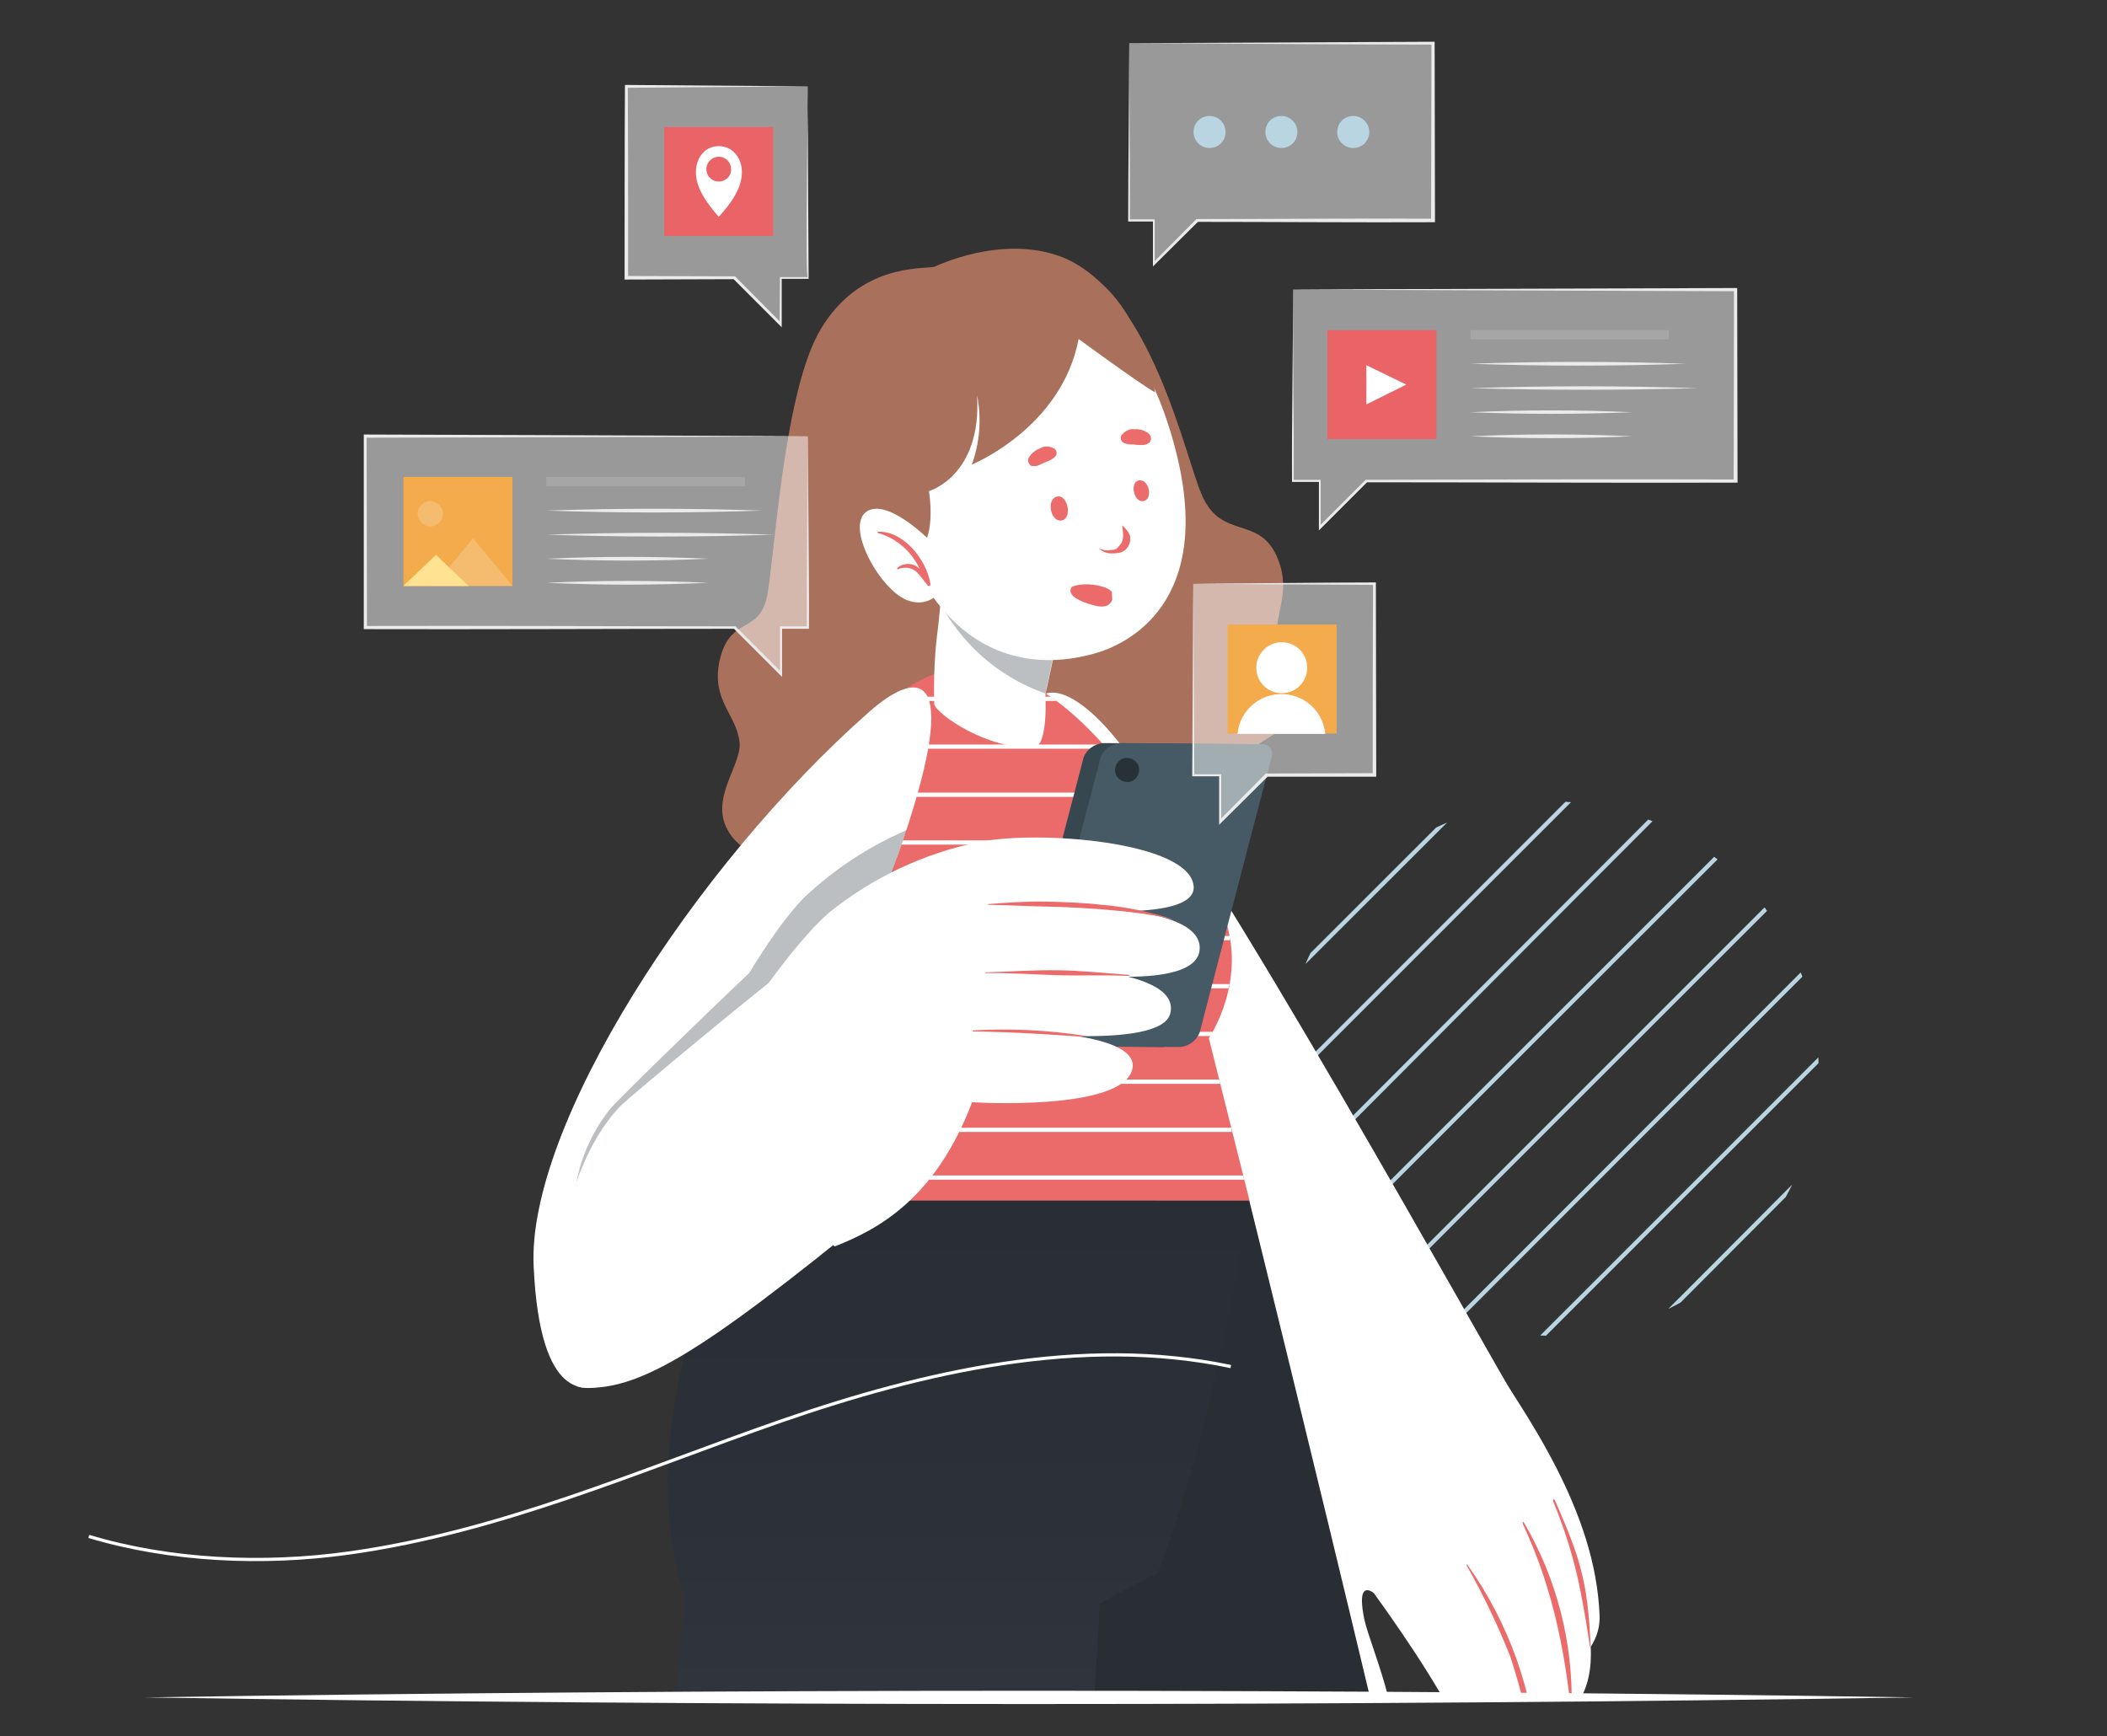 <?xml version="1.0" encoding="utf-8"?>
<!-- Generator: Adobe Illustrator 25.0.0, SVG Export Plug-In . SVG Version: 6.00 Build 0)  -->
<svg version="1.1" id="Livello_1" xmlns="http://www.w3.org/2000/svg" xmlns:xlink="http://www.w3.org/1999/xlink" x="0px" y="0px"
	 viewBox="0 0 595.4 490.7" style="enable-background:new 0 0 595.4 490.7;" xml:space="preserve">
<rect x="0" y="0" width="595.4" height="490.7" fill="#333333" stroke="none"/>
<style type="text/css">
	.st0{clip-path:url(#SVGID_2_);}
	.st1{fill:none;stroke:#B8D5E1;stroke-width:1.198;stroke-miterlimit:10;}
	.st2{clip-path:url(#SVGID_4_);}
	.st3{fill:#A9715B;}
	.st4{fill:#FFFFFF;}
	.st5{fill:#EB6B6B;}
	.st6{fill:#FFC727;}
	.st7{fill:#263238;}
	.st8{fill:#292D34;}
	.st9{fill:url(#SVGID_5_);}
	.st10{fill:#999B9C;}
	.st11{opacity:0.3;fill:#212932;enable-background:new    ;}
	.st12{fill:#EC6B6B;}
	.st13{fill:#37474F;}
	.st14{fill:#455A64;}
	.st15{opacity:0.5;fill:#FFFFFF;}
	.st16{fill:#EBEBEB;}
	.st17{fill:#B8D5E1;stroke:#B8D5E1;stroke-width:0.859;stroke-miterlimit:10;}
	.st18{fill:#EA6367;}
	.st19{fill:#A6A6A6;}
	.st20{fill:#F3AB4B;}
	.st21{opacity:0.2;fill:#FFFFFF;enable-background:new    ;}
	.st22{opacity:0.5;fill:#FFFFFF;enable-background:new    ;}
	.st23{fill:none;stroke:#FFFFFF;stroke-width:0.907;stroke-miterlimit:10;}
</style>
<g>
	<g>
		<g>
			<g>
				<g>
					<defs>
						<circle id="SVGID_1_" cx="438.4" cy="302" r="75.5"/>
					</defs>
					<clipPath id="SVGID_2_">
						<use xlink:href="#SVGID_1_"  style="overflow:visible;"/>
					</clipPath>
					<g class="st0">
						<line class="st1" x1="498.2" y1="113.3" x2="354.7" y2="256.9"/>
						<line class="st1" x1="501" y1="139.6" x2="358" y2="282.5"/>
						<line class="st1" x1="504.3" y1="165.5" x2="360.8" y2="309"/>
						<line class="st1" x1="506.9" y1="191.2" x2="363.8" y2="334.7"/>
						<line class="st1" x1="510.1" y1="217.3" x2="366.5" y2="360.8"/>
						<line class="st1" x1="512.8" y1="243.1" x2="369.3" y2="386.6"/>
						<line class="st1" x1="515.4" y1="269.1" x2="372.4" y2="412.2"/>
						<line class="st1" x1="518.7" y1="294.8" x2="375.2" y2="438.3"/>
						<line class="st1" x1="521.4" y1="320.6" x2="378.4" y2="464.1"/>
					</g>
				</g>
			</g>
		</g>
	</g>
</g>
<g>
	<defs>
		<rect id="SVGID_3_" x="40.9" y="-19.7" width="500" height="500"/>
	</defs>
	<clipPath id="SVGID_4_">
		<use xlink:href="#SVGID_3_"  style="overflow:visible;"/>
	</clipPath>
	<g id="freepik--character-5--inject-10" class="st2">
		<path class="st3" d="M300.5,72.8c24.9,10.3,34.4,56.3,39,66.8c5.6,13.5,16.6,5.5,21.7,18.6c3.7,9.5-1.2,15.5-0.2,21.8
			c1.3,9.1,10.7,6.9,6.8,17.5c-3.9,10.6-11.1,10.4-14.3,15c-3.2,4.6-0.7,17.3-8,26.9c-7.2,9.4-23.6,5.2-30.1,8.5
			c-6.5,3.3-10.6,18.6-26.4,20.8c-15.6,2.3-21.7-14.1-26.4-14.1c-4.9,0-12.7,9.8-21.8,6.9c-9.1-3.1-12.4-15.8-17.4-18.2
			c-4.9-2.4-13-0.3-17.7-8.6c-5.2-9,3.9-18.5,3.3-24.8c-0.8-8-8-11.8-5.7-23c2.8-13,11.2-7.4,13.5-18.5c2.1-11.2,4.7-58.3,15.2-75.5
			C243,74.6,260.3,76.1,264,75.4C264.2,75.4,283.2,65.9,300.5,72.8z"/>
		<path class="st4" d="M314.2,207.4c27.5,32.3,107.4,177.4,113.8,187.4c8.4,13.1-63.2,40.7-68,31.2c-3.1-6.2-67-167.7-70-206.6
			C287.3,184.7,303.7,195,314.2,207.4z"/>
		<path class="st4" d="M388.9,450.7c-3.5-2.9-5-1.1-3.4,6.8c1.6,7.9,15.2,37.7,4.4,41.6c-10.8,3.8-29.2-38.6-31-51.9
			c-1.8-13.4,0-35.7,0-35.7C364,419,378.5,436.1,388.9,450.7z"/>
		<path class="st4" d="M417.2,378.5c14.9,21.9,33.6,48.7,34.8,77.8c0.2,3.2-0.7,6.4-2.5,9.1c0.7,13-5.2,17.4-5.2,17.4
			c-3,12.4-9.7,15.9-9.7,15.9s0.7,15.3-8.5,17.4c-10.3,2.2-9.3-19.7-16.1-32.3c-15.6-28.5-45.8-64.6-51.1-72.3L417.2,378.5z"/>
		<path class="st5" d="M414.5,442.5c4.7,8.3,8.8,16.9,12.3,25.7c3.2,9.9,5.7,20,7.4,30.3c0,0.1,0.2,0.2,0.3,0.2
			c0.1,0,0.2-0.1,0.2-0.2c-1.4-20.2-8.2-39.6-19.9-56.1C414.6,441.9,414.3,442.1,414.5,442.5z"/>
		<path class="st5" d="M430.3,430.6c3.8,8.5,10.5,23.4,13.6,52.3h0.2c0.5-18.4-4.1-36.6-13.4-52.5
			C430.4,429.9,430.2,430,430.3,430.6z"/>
		<path class="st5" d="M438.9,424.3c6,14.7,7.9,24.7,10.4,41.1h0.2c-0.8-19-3.3-25.8-10.1-41.4C439.2,423.5,438.7,423.7,438.9,424.3
			z"/>
		<path class="st4" d="M499.1,1033.2c-6.2,1.9-182.2-4-188.7-8.5c-2.5-1.7-3.2-27.3-3-58.4v-1c0-6.4,0-13,0.2-19.7
			c0-0.9,0-1.8,0-2.8c0.7-44.8,2.4-91.3,2.4-91.3l116.2,2.9l-3.9,91.1l-0.2,3.7l-1.1,18.7v1.9c0,0,66.3,32.3,73,38.1
			C500.6,1013.7,505.3,1031.4,499.1,1033.2z"/>
		<path class="st6" d="M449.9,982.2c-0.4-0.1-0.6-0.3-0.7-0.4L449.9,982.2z"/>
		<path class="st5" d="M502.5,1034.4c-4.1,1.2-80.3-0.9-135.7-3.8c-12.8-0.7-24.6-1.4-34-2.1c-13-1-21.8-2-23.2-3
			c-2.5-1.6-3.9-73.6-3-81.9l116.1,3.8l-0.2,22.1c0,0,67.8,33.1,74.5,38.9C503.8,1014.3,508.8,1032.5,502.5,1034.4z"/>
		<path class="st7" d="M498.5,1027.1c-30.1-1.8-151.7-6.1-181.6-5.5c-0.2,0-0.2,0.2,0,0.2c29.8,2.5,151.5,5.7,181.6,5.8
			C499.1,1027.6,499.1,1027.1,498.5,1027.1z"/>
		<path class="st7" d="M425.3,963c-11.8-2.5-26.3-1.3-35.7,6.9c-0.3,0.3,0,0.8,0.5,0.7c11.4-3.3,23.2-5.3,35.1-6.1
			c0.4,0,0.8-0.3,0.8-0.7C426.1,963.4,425.7,963,425.3,963z"/>
		<path class="st7" d="M433.7,968.4c-11.8-2.6-26.3-1.3-35.7,6.8c-0.4,0.3,0,0.8,0.5,0.7c11.5-3.3,23.2-5.3,35.1-6.1
			c0.4,0,0.8-0.3,0.8-0.7C434.5,968.8,434.1,968.4,433.7,968.4z"/>
		<path class="st7" d="M442.1,973.9c-11.8-2.6-26.3-1.3-35.7,6.9c-0.4,0.3,0,0.8,0.5,0.7c11.5-3.3,23.2-5.3,35.1-6.1
			c0.4,0,0.8-0.3,0.8-0.7C442.8,974.2,442.5,973.9,442.1,973.9z"/>
		<path class="st7" d="M450.5,979.3c-11.8-2.6-26.3-1.3-35.7,6.8c-0.3,0.3,0,0.8,0.5,0.7c11.5-3.3,23.2-5.3,35.1-6.1
			c0.4,0,0.8-0.3,0.8-0.7S450.9,979.3,450.5,979.3z"/>
		<path class="st7" d="M448.2,936.3c-4.4-6.6-13.2-4-18.3,0c-8.6,7-15.3,16.2-19.2,26.5c-0.1,0.1,0,0.3,0.1,0.4c0.1,0,0.1,0,0.2,0
			c-0.1,0.8,0.6,1.5,1.4,1.6c0.1,0,0.3,0,0.4,0c9.9-3.3,20.9-5.6,29.5-11.8C447.3,949.4,452.4,942.5,448.2,936.3z M426.8,956.7
			c-4.8,1.7-9.7,3.2-14.5,5.1c3.8-5.2,7.3-10.5,11.5-15.2c2-2.3,4.2-4.5,6.5-6.6c3.6-3.1,17.8-9.4,15.3,3.5
			C444.2,950.7,432.7,954.7,426.8,956.7z"/>
		<path class="st7" d="M380.6,958.7c9.6,4.5,20.9,4.7,31.2,6c0.8,0,1.5-0.6,1.5-1.4c0-0.1,0-0.3,0-0.4c0.2-0.1,0.3-0.2,0.2-0.4
			c0,0,0,0,0-0.1c-5.9-9.4-14.1-17.1-23.9-22.3c-5.7-3-14.9-3.8-18,3.5C368.8,950.3,375,956.1,380.6,958.7z M375.7,950.1
			c-5-12.2,10.2-8.7,14.4-6.3c2.7,1.6,5.2,3.3,7.6,5.2c5,3.9,9.5,8.4,14.2,12.8c-5-1-10.1-1.5-15.2-2.3c-6.3-0.9-18.4-2.7-21.2-9.4
			H375.7z"/>
		<path class="st8" d="M245.5,339.2c0,0,61.3,307.6,65.6,330.3c0.7,3.7-15.4,127-16.3,195.6c-0.4,16.6,4.1,32.9,12.9,46.9l121.4,5.5
			c0,0,13.3-18,13.6-36.5c0.9-59.4-10.8-182.3-14.9-216.9c-5.5-45.4-74.8-324.9-74.8-324.9L245.5,339.2z"/>
		<path class="st4" d="M294.6,1040.8c-6.3,1.5-181.8-13.2-188.1-18c-2.5-1.8-1.8-27.5,0-58.5v-1c0.3-6.4,0.7-13,1.2-19.6
			c0-0.9,0.1-1.8,0.2-2.8l21.9-91.1l117.4,9.5l-24.8,90l-0.4,3.6l-2,18.6l-0.2,1.9c0,0,64.6,35.7,71,41.7
			C297.2,1021.3,300.9,1039.3,294.6,1040.8z"/>
		<path class="st6" d="M248,987.4c-0.4-0.1-0.6-0.3-0.6-0.4L248,987.4z"/>
		<path class="st5" d="M297.9,1042.2c-4.2,1-80.1-5-135.3-10.6c-12.8-1.3-24.5-2.6-33.8-3.8c-13-1.7-21.6-3.1-23-4.1
			c-2.3-1.8-0.2-73.7,1.1-82.1l115.7,9.7l-1.3,22.1c0,0,66,36.5,72.5,42.6C300.4,1022.2,304.4,1040.6,297.9,1042.2z"/>
		<path class="st7" d="M294.3,1034.7c-30-3.3-151.2-13.7-181.1-14.7c-0.2,0-0.2,0.2,0,0.2c29.6,3.9,150.9,13.3,181.1,14.9
			C294.9,1035.2,295,1034.8,294.3,1034.7z"/>
		<path class="st7" d="M224.5,967c-11.6-3.2-26.2-2.6-36,5c-0.4,0.3,0,0.8,0.4,0.7c11.6-2.7,23.5-4.1,35.4-4.3
			c0.4-0.1,0.7-0.5,0.5-0.9C224.8,967.3,224.7,967.1,224.5,967z"/>
		<path class="st7" d="M232.6,972.8c-11.6-3.2-26.2-2.6-36,5c-0.4,0.3,0,0.8,0.4,0.7c11.6-2.7,23.5-4.1,35.4-4.3
			c0.4-0.1,0.7-0.5,0.5-0.9C232.9,973.1,232.8,972.9,232.6,972.8z"/>
		<path class="st7" d="M240.7,978.7c-11.6-3.2-26.2-2.6-36,5c-0.4,0.3,0,0.8,0.4,0.7c11.6-2.7,23.5-4.1,35.4-4.3
			c0.4-0.1,0.7-0.5,0.5-0.9C241,979,240.9,978.8,240.7,978.7z"/>
		<path class="st7" d="M248.8,984.6c-11.6-3.2-26.2-2.6-36,5c-0.4,0.3,0,0.8,0.4,0.7c11.6-2.7,23.5-4.1,35.4-4.3
			c0.4-0.1,0.7-0.5,0.5-0.9C249.1,984.8,248.9,984.7,248.8,984.6z"/>
		<path class="st7" d="M248.6,941.5c-4.1-6.8-13-4.6-18.3-0.9c-9,6.6-16,15.4-20.5,25.6c-0.1,0.2,0,0.4,0.2,0.4c0,0,0.1,0,0.1,0
			c0,0.9,0.7,1.9,1.7,1.6c10.1-2.8,21.2-4.5,30.1-10.3C247.1,954.5,252.5,947.9,248.6,941.5z M226.3,960.8c-5,1.5-9.9,2.7-14.7,4.4
			c4-5,7.8-10.1,12.4-14.7c2.1-2.2,4.4-4.3,6.9-6.2c3.8-2.9,18.3-8.5,15.1,4.2C243.9,955.7,232.1,959.2,226.3,960.8L226.3,960.8z"/>
		<path class="st7" d="M180.1,960.5c9.4,5,20.6,5.7,30.9,7.6c1.1,0.2,1.7-0.9,1.6-1.8c0.2,0,0.3-0.2,0.2-0.4c0,0,0-0.1,0-0.1
			c-5.4-9.7-13.2-17.9-22.7-23.6c-5.6-3.2-14.7-4.6-18.2,2.5C168.6,951.5,174.6,957.6,180.1,960.5z M175.4,951.7
			c-4.3-12.4,10.6-8.1,14.7-5.6c2.6,1.7,5.1,3.6,7.4,5.6c5,4.1,9.1,8.9,13.6,13.5c-5-1.2-9.9-2-15.1-3.1
			C189.9,960.8,177.8,958.5,175.4,951.7z"/>
		<linearGradient id="SVGID_5_" gradientUnits="userSpaceOnUse" x1="229.618" y1="928.17" x2="229.618" y2="339.126">
			<stop  offset="0" style="stop-color:#7C828D"/>
			<stop  offset="0.219" style="stop-color:#5D626B"/>
			<stop  offset="0.445" style="stop-color:#454952"/>
			<stop  offset="0.658" style="stop-color:#353941"/>
			<stop  offset="0.849" style="stop-color:#2C3038"/>
			<stop  offset="1" style="stop-color:#292D34"/>
		</linearGradient>
		<path class="st9" d="M231,928.2L113,915.1c0,0-11.5-31-4.4-60.4c14.9-62.1,57.4-157.5,60.4-168.4c4.6-16.7,14.9-151.1,24.8-234.2
			c0,0-19-45,16.6-112.9h142.5c0,0-9.6,64.6-25.9,105.7c0,0,3-2.3-16.2,8.3c0,0-11.8,211.1-20.4,251c-7.1,33-19.5,138.7-34.2,192.1
			C251,915.2,231,928.2,231,928.2z"/>
		<path class="st5" d="M202.3,339.3h150.8l-11.5-45.9c0,0,11.5-16.7,3.9-35.6c-5.4-13.5-25.7-39.6-38-51.9
			c-30-30-52.1-13.2-58.8-4.1C223,236.2,202.3,339.3,202.3,339.3z"/>
		<path class="st4" d="M351.6,333.4H203.5c0-0.4,0.2-0.8,0.3-1.2h147.5L351.6,333.4z M347.9,318.7h-141l-0.3,1.2h141.5L347.9,318.7z
			 M344.5,305.1H210.1l-0.3,1.2h135L344.5,305.1z M213.6,291.6c0,0.4-0.2,0.8-0.3,1.2h128.7l0.7-1.2H213.6z M217.4,278.1l-0.4,1.2
			h130.2c0-0.4,0.2-0.8,0.2-1.2H217.4z M347.5,264.5H221.4l-0.4,1.2h126.6C347.6,265.4,347.6,264.9,347.5,264.5L347.5,264.5z
			 M342.2,251H225.8c-0.1,0.4-0.3,0.8-0.4,1.2h117.5L342.2,251z M333.5,237.5H230.7c-0.2,0.4-0.3,0.8-0.5,1.2h104.1
			C334.1,238.3,333.8,237.9,333.5,237.5L333.5,237.5z M323.4,224h-87.1c-0.2,0.4-0.3,0.8-0.5,1.2h88.6
			C324,224.7,323.7,224.3,323.4,224L323.4,224z M311.8,210.4h-68.8l-0.7,1.2H313L311.8,210.4z M296.9,196.9h-43.7
			c-0.5,0.4-0.9,0.8-1.4,1.2h46.7L296.9,196.9z"/>
		<path class="st7" d="M294.9,292.3c6.8-0.9,13.7-1.4,20.5-1.3c3.4,0,6.8,0.3,10.2,0.6c1.7,0.2,3.4,0.3,5,0.4
			c1.8,0.1,3.6,0.1,5.3-0.2c0.1,0,0.1,0.1,0.1,0.1s-0.1,0.1-0.1,0.1c-1.6,0.5-3.3,0.8-5,1c-1.6,0.2-3.3,0.2-5,0.2
			c-3.5,0-6.9-0.3-10.4-0.4c-7-0.2-14-0.4-20.9,0c-0.2-0.1-0.3-0.3-0.2-0.4C294.5,292.3,294.7,292.3,294.9,292.3z"/>
		<path class="st7" d="M279.8,302c5.3-1.8,10.8-3.4,16.3-4.6c2.8-0.6,5.6-1,8.4-1.4l4-0.4c1.5-0.1,3,0,4.4-0.3
			c0.1,0,0.1,0.1,0.1,0.1s-0.1,0.1-0.1,0.1c-1.4,0.2-2.7,0.6-4.1,0.9l-4.1,0.8l-8.3,1.7c-5.6,1.1-11.1,2.2-16.6,3.5
			C279.6,302.5,279.5,302.1,279.8,302z"/>
		<g>
			<path class="st4" d="M264,199c0.7,2.9,15.1,12.9,28.1,12.2c4.2-0.2,3.3-15,3.3-15l0.4-1.7l5.2-24l-28.2-18l-4.1-2.5
				c0,0-1,6.7-2.2,14.9c0,0.4,0,0.8-0.1,1.2c-0.1,0.4-0.2,0.9-0.2,1.3c-0.2,1.2-0.4,2.5-0.5,3.8s-0.2,1.9-0.3,2.9
				c-0.1,1-0.2,2-0.3,3C264.1,184.4,263.8,191.7,264,199z"/>
			
				<ellipse transform="matrix(2.757115e-02 -1 1 2.757115e-02 194.496 392.009)" class="st10" cx="298.7" cy="96" rx="12.1" ry="12.1"/>
			<path class="st11" d="M271.7,153.7l-4.1-2.4c0,0-1,6.9-2.2,15.4l-0.4,2.4c6.2,12.6,17.1,22.2,30.4,26.9l5.1-23.7L271.7,153.7z"/>
			<path class="st4" d="M274.7,83.1c-19.5,6.2-36.2,25.6-20.2,68s45.8,36,54.4,33.7c9.5-2.5,34.8-14.4,23.1-58.4
				C320.4,82.3,294.2,76.8,274.7,83.1z"/>
			<path class="st3" d="M304.8,95.8c-4.8,25.2-30.2,35.5-30.2,35.5c2.3-6.2,2.8-13.1,1.5-19.6c1.4,22.8-13.6,27.1-13.6,27.1
				s2.7,15.8-4.8,17.4c0.2,0-24.7-16.9-21-40.7c3.5-23.9,27.6-30.6,27.6-30.6c53.1-36.2,62.1,26,62.1,26
				C321.8,108.3,304.8,95.8,304.8,95.8"/>
			<path class="st4" d="M267,164.2c0,0.2,0,0.2,0,0.3c-1.1,4.1-5.3,6.6-9.4,5.5c-7.9-1.5-18.8-20.5-13-25.2c5.7-4.6,18,7.8,18,7.8
				L267,164.2z"/>
			<path class="st12" d="M247.8,150.3c7.3-0.6,14,7.8,15.1,14.6l0,0c0.3,0.5-0.5,1-0.8,0.5c-1-1.3-1.9-2.5-3-3.7
				c-1.5-1.4-3.6-1.6-5.4-0.8c-0.2,0-0.2-0.3-0.2-0.3c0.2-0.2,0.3-0.3,0.3-0.3c1.9-1.4,4.5-1.2,6.1,0.5c-2.3-5-6.7-8.8-11.9-10.2
				l0-0.2L247.8,150.3L247.8,150.3z"/>
			<path class="st4" d="M265.3,156.1c-0.3-1.2-1.4-2-2.6-1.7c-1.2,0.3-2,1.4-1.9,2.6c0.3,1.2,1.4,2,2.6,1.9l0,0
				C264.6,158.6,265.5,157.4,265.3,156.1L265.3,156.1z"/>
			<path class="st12" d="M323.5,125.7c-1,0.1-2.2,0.1-3.1-0.1c-1.2,0.1-2.3-0.1-3.1-0.6c-0.6-0.5-0.8-1.3-0.4-2
				c0.9-1.1,2.2-1.9,3.7-1.7c1.5-0.1,3,0.4,4.1,1.3c0.6,0.7,0.8,1.7,0.1,2.5C324.3,125.4,324,125.6,323.5,125.7z"/>
			<path class="st12" d="M292.9,131.7c1-0.3,1.8-0.8,2.8-1.2c1-0.3,2-0.9,2.7-1.7c0.3-0.7,0.2-1.5-0.4-2c-1.3-0.7-2.8-0.9-4.1-0.1
				c-1.3,0.5-2.5,1.4-3.2,2.7c-0.4,0.8-0.1,1.8,0.8,2.3C292.1,131.6,292.6,131.8,292.9,131.7z"/>
			<path class="st12" d="M298.9,140.3c-3.3,0.4-2.2,7.2,1,6.8C303.1,146.7,301.8,139.9,298.9,140.3z"/>
			<path class="st12" d="M321.7,135.8c3-0.7,4.2,5.2,1.5,5.8C320.4,142.2,319.2,136.4,321.7,135.8z"/>
			<g>
				<path class="st12" d="M317.1,148.5c0.4,2.8,0.5,4.3-0.7,5.6c-0.3,0.3-0.5,0.6-0.9,1c-0.7,0.3-0.8,0.3-1.5,0.3
					c-1.2,0.3-2.2,0.1-3.5-0.4c1,0.9,2.3,1.4,3.4,1.4c0.7,0,1.2,0,1.8-0.1c0.7,0,1.5-0.3,2.2-0.8c1.2-1,1.7-2.6,1.4-4.1
					C319,150.4,318,149.2,317.1,148.5z"/>
			</g>
			<path class="st5" d="M314.2,167.3c0,0.7,0.1,1.5,0.1,2.2c-0.5,1.3-1.7,2.6-5.5,1.5c-1.8-0.5-3.4-1.1-4.7-1.9
				c-2.3-1.4-1.6-3-1.1-3.3C306.7,164.3,313.1,165.6,314.2,167.3z"/>
		</g>
		<path class="st4" d="M245.7,201.1c-49.7,43.8-96.8,117.3-94.9,156.8c1.8,39,15.2,34.4,19,34c23.5-2.9,72.8-114.5,87.1-159.7
			C271.3,187.1,258,190.3,245.7,201.1z"/>
		<path class="st13" d="M306.2,214.1L286,291.5c-0.8,2.3,0.3,4.1,2.5,4.1l40.1,0.3c2.5-0.2,4.7-1.8,5.6-4.1l20.2-77.4
			c0.8-2.3-0.3-4.1-2.5-4.1l-40.1-0.3C309.3,210.2,307.1,211.7,306.2,214.1z"/>
		<path class="st14" d="M311,214.1l-20.2,77.4c-0.8,2.3,0.3,4.1,2.5,4.1l40.1,0.3c2.5-0.2,4.7-1.8,5.6-4.1l20.2-77.4
			c0.8-2.3-0.3-4.1-2.5-4.1l-40.1-0.3C314.1,210.2,311.9,211.7,311,214.1z"/>
		<path class="st7" d="M321.9,217.7c-0.1,1.9-1.6,3.4-3.5,3.3c-1.9-0.1-3.4-1.6-3.3-3.5l0,0c0.1-1.9,1.6-3.4,3.5-3.3
			C320.5,214.3,322,215.8,321.9,217.7z"/>
		<path class="st11" d="M272,261.8c9.3-1.1,20.5-3.8,19.6-8.8c-2.2-12.5-24.5-2.3-40.9,2.5c-2.4,0.7,5.5-20.9,5.5-20.9s1.4-0.6,0,0
			c-10.7,4.6-20.6,11.1-29.1,19.2c-5.2,5.3-10.9,13.8-15.4,21.2c-14.4,13.6-37.4,36.1-39.2,38.3c-19.7,24.6-7.8,58.4,4.2,58.3
			c15.1,0,24.3-6.9,60.2-40.7c0.3,0.2,6.5-3,6.7-3.1c11.7-5.8,20.1,4.1,28.3-24c0,0-1.3-4.1,0.2-16.5c0.6-5.1-2.3-2.1-11.2-2.8
			c12.1-0.8-0.9-10.9,0-16.5c0.9-5.3,9.5,2.9,1.8,1.6c10.4-0.9,30.1-2.5,30.1-8.4C292.8,254.9,282.2,262.4,272,261.8z"/>
		<path class="st4" d="M164.5,392.1c17.6,1.4,38.5-13.4,92.5-57.7c7.4-6.1-21.6-70.5-29.9-64.3c-10.5,7.7-49.4,40-52,42.7
			C153.5,335.7,152.5,391.2,164.5,392.1z"/>
		<path class="st4" d="M208,291.2c0,0,14.9-23.4,26.3-33.3c12.3-9.9,26.7-16.7,42.2-19.9c16.7-3.5,59.6-0.2,60.8,12.4
			c1.1,11.3-42.5,5.8-42.5,5.8s45.4-1.7,44.2,12.2c-1.2,13.9-51.5,4.6-51.5,4.6s46.7-0.7,43.2,13.4c-2.6,10.7-48.6,4.8-48.6,4.8
			s40.2-0.3,37.9,10.8c-2.5,12.2-45.3,9.5-45.3,9.5c-10.4,27.3-26.5,35.9-38.7,40.7C233.3,353.1,208,291.2,208,291.2z"/>
		<path class="st5" d="M279.2,255.5c5.3-0.4,10.7-0.8,16.1-0.7c5.3,0.1,10.7,0.3,16,0.9c7,0.6,13.8,2,20.5,4.2
			c-12-3-31.2-3.6-36.5-3.7c-5.3-0.1-10.7-0.4-16-0.5L279.2,255.5z"/>
		<path class="st5" d="M278.5,274.8c6.8-0.2,13.6-0.7,20.4-0.6s13.2,0.8,20,1.3c0.5,0,0.3,0.3-0.2,0.3c-6.8-0.3-13.1,0-19.9-0.2
			c-6.8-0.2-13.6-0.7-20.4-0.6C278.4,275,278.4,274.8,278.5,274.8z"/>
		<path class="st5" d="M275,291.2c10.5-0.6,20.9-0.1,31.3,1.5c0.5,0,0.2,0.4-0.3,0.3c-10.4-0.7-18.5-1.3-31-1.5
			C274.8,291.6,274.8,291.2,275,291.2z"/>
	</g>
</g>
<g id="freepik--speech-bubbles--inject-2">
	<g>
		<polygon class="st15" points="319.1,12.2 319.1,62.3 326.1,62.3 326.1,74.5 338.3,62.3 405,62.3 405,12.2 		"/>
		<path class="st16" d="M319.1,12.2l0.1,25.1c0.1,8.4,0.1,16.7,0.1,25l-0.3-0.3h7.3v0.3v12.2l-0.5-0.2L338,62l0.1-0.1h0.1
			c19.6,0,47.3-0.2,66.7-0.1l-0.5,0.5l0.1-50.1l0.4,0.4C383.6,12.6,340.5,12.3,319.1,12.2L319.1,12.2z M319.1,12.2
			c21.4-0.1,64.5-0.3,85.9-0.4h0.4v0.4l0.1,50.1v0.5H405c-19.3,0.1-47.1-0.1-66.7-0.1l0.3-0.1l-12.2,12.1l-0.6,0.6v-0.8V62.3
			l0.3,0.3h-7h-0.3C318.8,47.9,319.1,27.1,319.1,12.2L319.1,12.2z"/>
		<path class="st17" d="M378.3,37.3c0,2.2,1.8,4.1,4.1,4.1s4.1-1.8,4.1-4.1c0-2.2-1.8-4.1-4.1-4.1S378.3,35,378.3,37.3
			C378.3,37.3,378.3,37.3,378.3,37.3z"/>
		<path class="st17" d="M358,37.3c0,2.2,1.8,4.1,4.1,4.1s4.1-1.8,4.1-4.1c0-2.2-1.8-4.1-4.1-4.1S358,35,358,37.3
			C358,37.3,358,37.3,358,37.3z"/>
		<path class="st17" d="M337.7,37.3c0,2.2,1.8,4.1,4.1,4.1s4.1-1.8,4.1-4.1c0-2.2-1.8-4.1-4.1-4.1S337.7,35,337.7,37.3
			C337.7,37.3,337.7,37.3,337.7,37.3z"/>
	</g>
	<g>
		<polygon class="st15" points="365.4,81.8 365.4,135.9 373,135.9 373,149 386.1,135.9 490.5,135.9 490.5,81.8 		"/>
		<path class="st16" d="M365.4,81.8l0.1,27.1c0.1,9,0.1,18,0.1,27l-0.3-0.3h7.9v0.3v13.1l-0.5-0.2l13.1-13.1l0.1-0.1h0.1
			c30.8-0.1,74.1-0.2,104.4-0.1l-0.5,0.5l0.1-54.1l0.4,0.4C459.3,82.2,396.6,82,365.4,81.8L365.4,81.8z M365.4,81.8
			c31.2-0.1,94-0.3,125.1-0.4h0.4v0.4l0.1,54.1v0.5h-0.5c-30.1,0.1-73.8-0.1-104.4-0.1l0.3-0.1l-13.1,13.1l-0.6,0.6V149v-13.1
			l0.3,0.3h-7.6h-0.3C365,120.3,365.4,97.8,365.4,81.8L365.4,81.8z"/>
		<rect x="375.1" y="93.3" class="st18" width="30.8" height="30.8"/>
		<polygon class="st4" points="386.1,114.3 386.1,103.2 397.4,108.7 		"/>
		<rect x="415.5" y="93.3" class="st19" width="56.1" height="2.6"/>
		<path class="st16" d="M415.5,102.8c20.3-0.7,40.7-0.7,61,0C456.2,103.5,435.8,103.5,415.5,102.8z"/>
		<path class="st16" d="M415.5,109.7c21.4-0.7,42.9-0.7,64.2,0C458.4,110.3,436.9,110.3,415.5,109.7z"/>
		<path class="st16" d="M415.5,116.5c15.2-0.7,30.5-0.7,45.7,0C446,117.1,430.7,117.1,415.5,116.5z"/>
		<path class="st16" d="M415.5,123.3c15.2-0.7,30.5-0.7,45.7,0C446,124,430.7,124,415.5,123.3z"/>
	</g>
	<g>
		<polygon class="st15" points="228.3,123.3 228.3,177.4 220.7,177.4 220.7,190.5 207.6,177.4 103.2,177.4 103.2,123.3 		"/>
		<path class="st16" d="M228.3,123.3c0,16.1,0.4,38.5,0.3,54.4h-0.3h-7.6l0.3-0.3v13.1v0.8l-0.6-0.6l-13.1-13.1l0.3,0.1
			c-30.8,0-74.1,0.2-104.4,0.1h-0.4v-0.5v-54.1v-0.4h0.4C134.3,122.9,197.1,123.1,228.3,123.3L228.3,123.3z M228.3,123.3
			c-31.2,0.2-94,0.3-125.1,0.4l0.4-0.4l0.1,54.1l-0.5-0.5c30.1-0.1,73.8,0.1,104.4,0.1h0.2l0.1,0.1l13.1,13.1l-0.6,0.2v-13.1v-0.3
			h0.3h7.6l-0.3,0.3c0-9,0-18,0.1-27L228.3,123.3L228.3,123.3z"/>
		<rect x="114" y="134.8" class="st20" width="30.8" height="30.8"/>
		<path class="st21" d="M118.1,144.5c-0.4,1.9,0.9,3.8,2.8,4.2s3.8-0.9,4.2-2.8s-0.9-3.8-2.8-4.2c-0.5-0.1-0.9-0.1-1.4,0
			C119.5,142,118.4,143.1,118.1,144.5z"/>
		<polygon class="st21" points="122.5,165.6 144.8,165.6 133.7,152.1 		"/>
		<polygon class="st6" points="114,165.6 132.4,165.6 123.2,156.8 		"/>
		<polygon class="st22" points="114,165.6 132.4,165.6 123.2,156.8 		"/>
		<rect x="154.4" y="134.8" class="st19" width="56.1" height="2.6"/>
		<path class="st16" d="M154.4,144.3c20.3-0.7,40.7-0.7,61,0C195.1,145,174.7,145,154.4,144.3z"/>
		<path class="st16" d="M154.4,151.1c21.4-0.7,42.9-0.7,64.3,0C197.3,151.8,175.8,151.8,154.4,151.1z"/>
		<path class="st16" d="M154.4,157.9c15.2-0.7,30.5-0.7,45.7,0C184.9,158.6,169.6,158.6,154.4,157.9z"/>
		<path class="st16" d="M154.4,164.7c15.2-0.7,30.5-0.7,45.7,0C184.9,165.4,169.6,165.4,154.4,164.7z"/>
	</g>
	<g>
		<polygon class="st15" points="337.2,165 337.2,219.1 344.8,219.1 344.8,232.2 358,219.1 388.5,219.1 388.5,165 		"/>
		<path class="st16" d="M337.2,165l0.3,54.1l-0.3-0.3h7.6h0.3v0.3l0,13.1l-0.6-0.3l13.1-13.2l0.1-0.1l30.7-0.1l-0.5,0.5
			c0-13.5,0-40.6,0.1-54.1l0.4,0.4L337.2,165L337.2,165z M337.2,165c13-0.1,38.6-0.4,51.6-0.4c0,13.7,0.1,40.8,0.1,54.5v0.4h-0.5
			H358l0.3-0.1l-13.2,13.1l-0.6,0.6v-0.9v-13.1l0.3,0.3h-7.6h-0.3v-0.3L337.2,165L337.2,165z"/>
		<rect x="346.9" y="176.5" class="st20" width="30.8" height="30.8"/>
		<path class="st4" d="M355,188.7c0,4,3.2,7.2,7.2,7.2c4,0,7.2-3.2,7.2-7.2c0-4-3.2-7.2-7.2-7.2c0,0,0,0,0,0
			C358.2,181.5,355,184.8,355,188.7z"/>
		<path class="st4" d="M374.5,207.4h-24.8c0.6-6.8,6.7-11.8,13.5-11.2C369.2,196.7,373.9,201.4,374.5,207.4L374.5,207.4z"/>
	</g>
	<g>
		<polygon class="st15" points="228.2,24.4 228.2,78.5 220.6,78.5 220.6,91.6 207.5,78.5 177,78.5 177,24.4 		"/>
		<path class="st16" d="M228.2,24.4l0.3,54.1v0.3h-0.3h-7.6l0.3-0.3v13.1v0.9l-0.6-0.6l-13.1-13.1l0.3,0.1L177,79h-0.5v-0.5
			c0-13.7,0-40.8,0.1-54.5C189.6,24.1,215.2,24.3,228.2,24.4z M228.2,24.4L177,24.8l0.4-0.4c0.1,13.5,0.1,40.6,0.1,54.1L177,78
			c0.2,0,30.5,0.1,30.7,0.1l0.1,0.1l13.1,13.2l-0.6,0.3l0.1-13.1v-0.3h0.3h7.6C227.4,80,228.5,24,228.2,24.4L228.2,24.4z"/>
		<rect x="187.7" y="35.9" class="st18" width="30.8" height="30.8"/>
		<path class="st4" d="M209.6,47.7c-0.3-3.2-2.6-6.4-6.5-6.4s-6.1,3.2-6.4,6.4c-0.5,5,2.9,9.5,6.4,13.6
			C206.7,57.3,210.1,52.7,209.6,47.7z M203.1,51.3c-2,0-3.5-1.6-3.5-3.5s1.6-3.5,3.5-3.5c2,0,3.5,1.6,3.5,3.5
			C206.7,49.7,205.1,51.3,203.1,51.3C203.1,51.3,203.1,51.3,203.1,51.3L203.1,51.3z"/>
	</g>
</g>
<g id="freepik--Table--inject-2">
	<path class="st4" d="M540.9,479.7c-160.2,2.5-339.8,2.5-500,0C201,477.2,380.7,477.2,540.9,479.7z"/>
</g>
<path class="st23" d="M25.1,434.2c22.9,6.9,49.2,8.1,73.5,4.7c43-6,82.1-23.4,122.1-37.3c40.1-13.9,84.9-24.3,127.1-15.4"/>
</svg>
